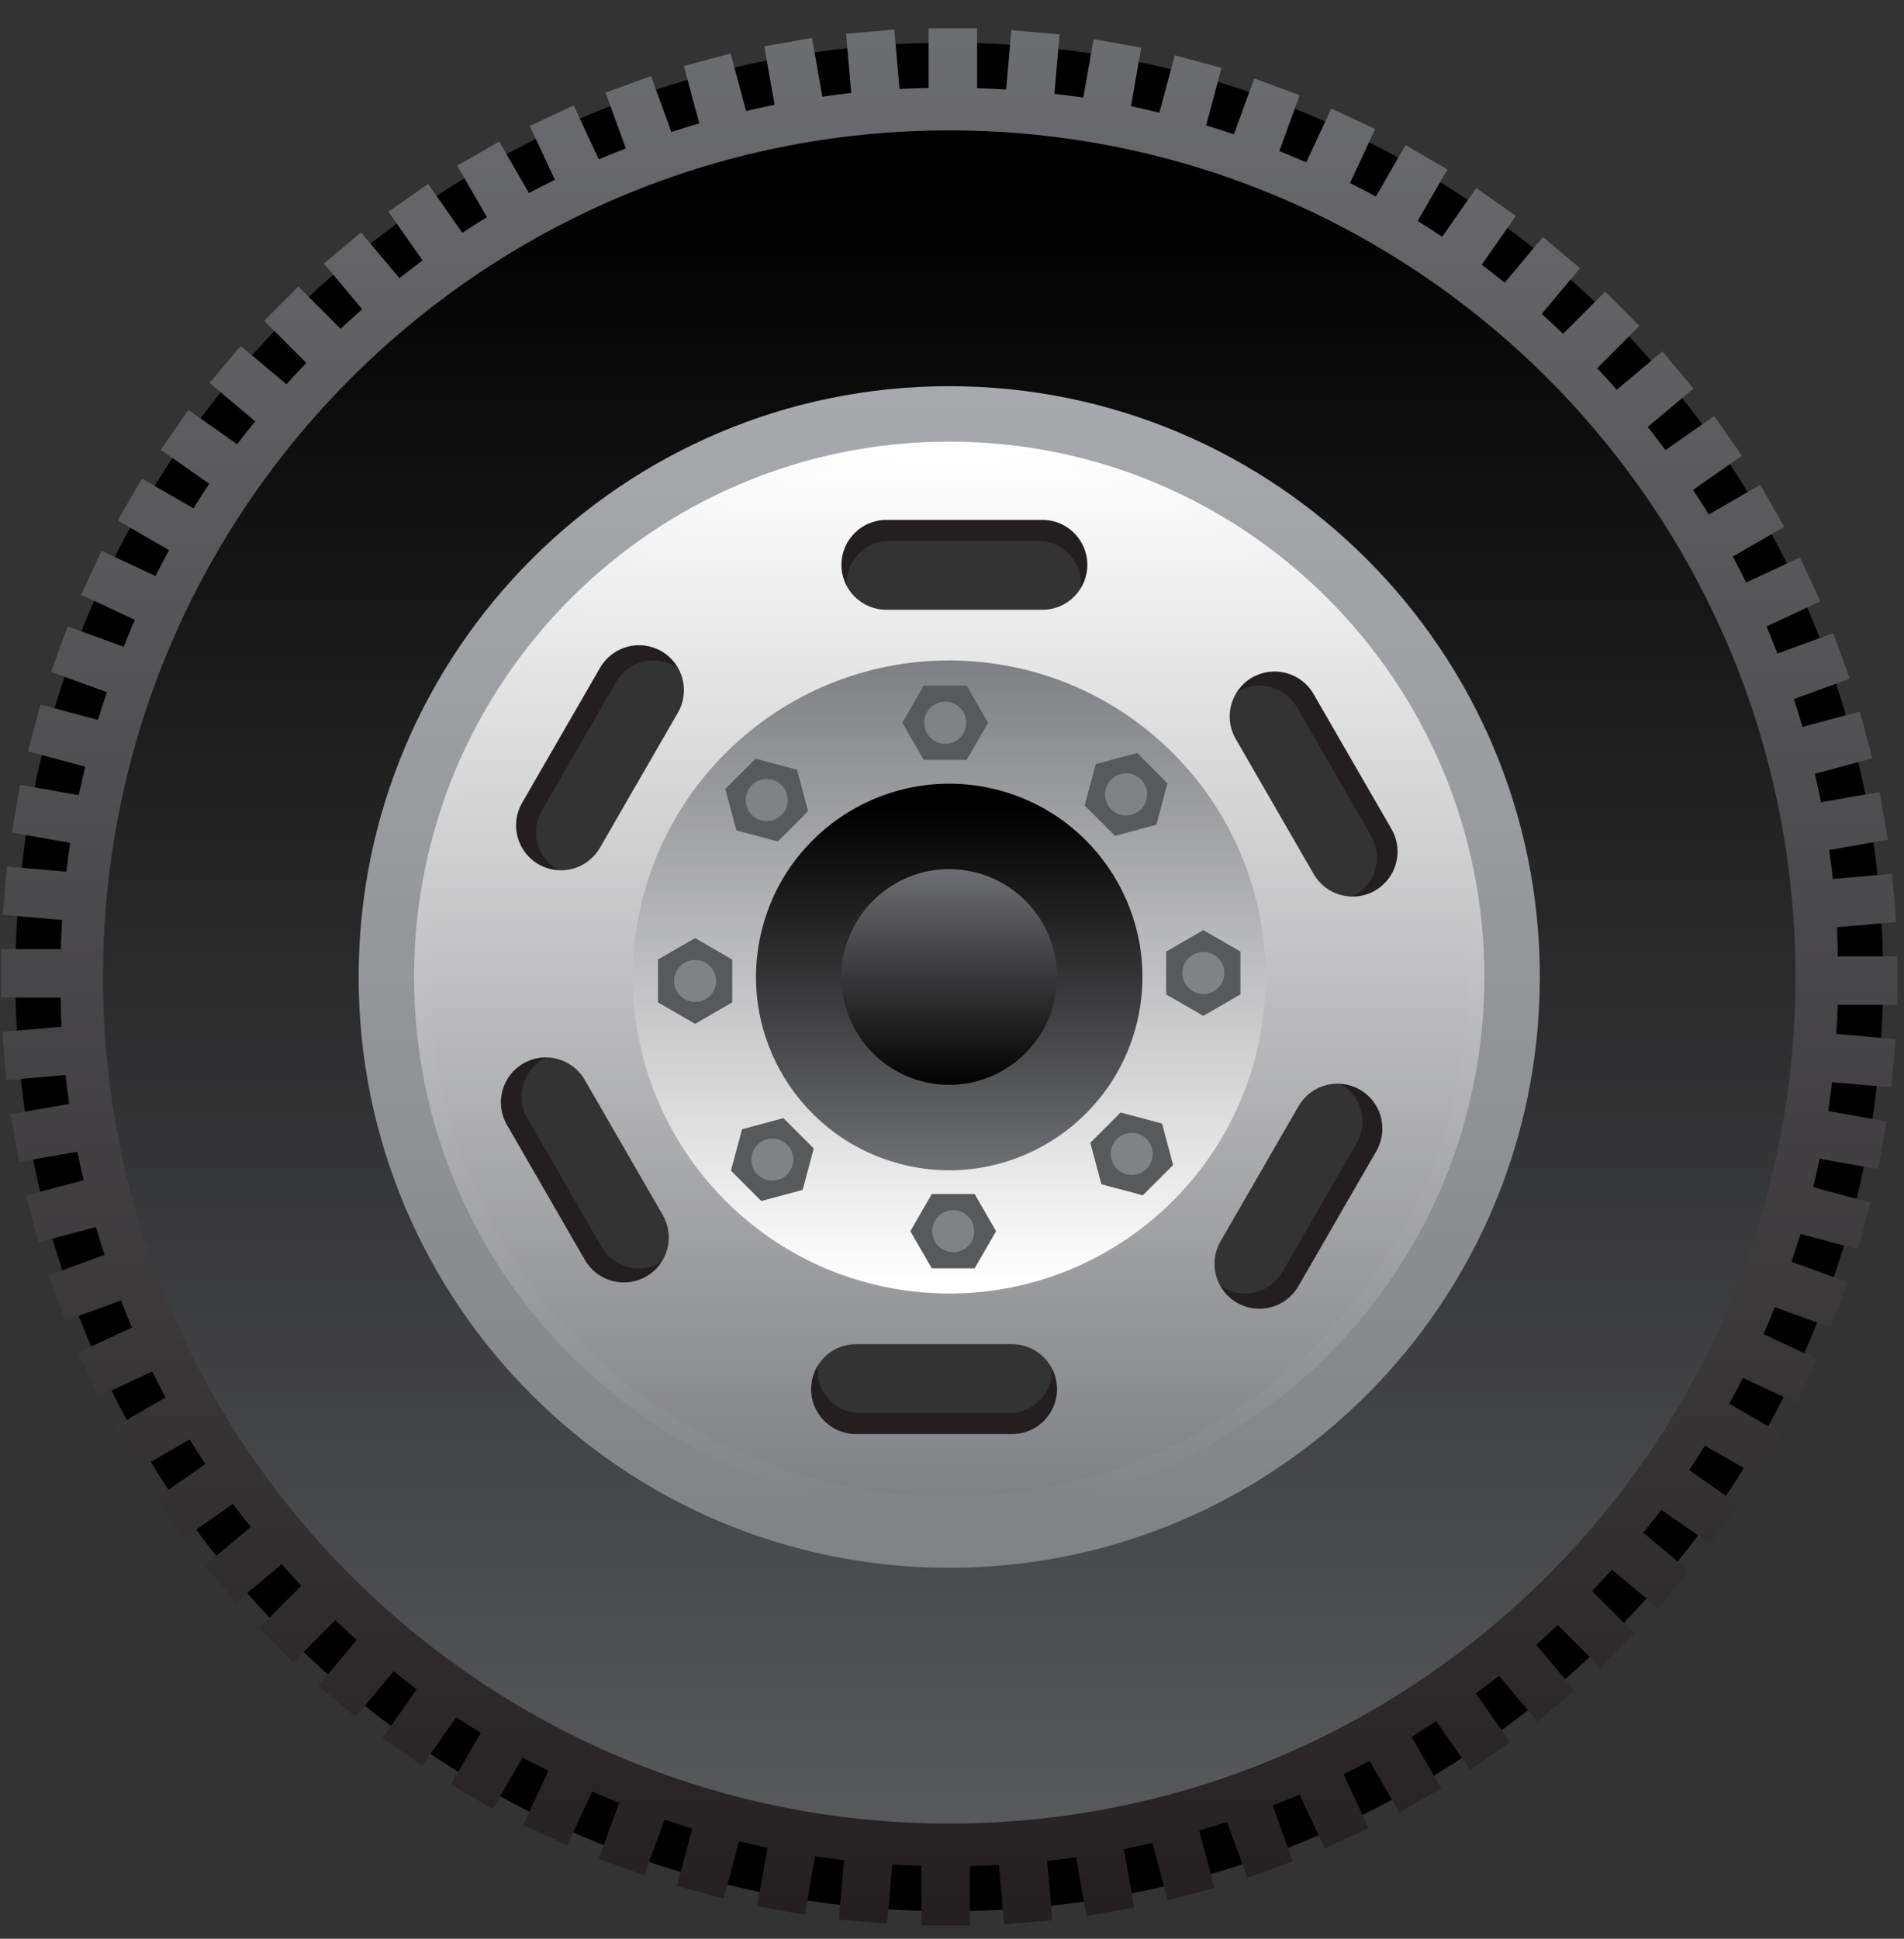 <svg width="56" height="57" viewBox="0 0 56 57" fill="none" xmlns="http://www.w3.org/2000/svg">
<rect x="0" y="0" width="56" height="57" fill="#333333" stroke="none"/>
<path d="M27.918 1.256C12.749 1.256 0.451 13.554 0.451 28.723C0.451 43.893 12.749 56.191 27.918 56.191C43.088 56.191 55.385 43.893 55.385 28.723C55.385 13.554 43.088 1.256 27.918 1.256ZM27.918 42.954C20.059 42.954 13.688 36.583 13.688 28.723C13.688 20.864 20.059 14.493 27.918 14.493C35.778 14.493 42.149 20.864 42.149 28.723C42.149 36.583 35.778 42.954 27.918 42.954Z" fill="black"/>
<path d="M55.808 29.542V28.118H54.054C54.047 27.832 54.042 27.545 54.026 27.261L55.773 27.108L55.649 25.69L53.908 25.842C53.877 25.557 53.84 25.273 53.8 24.991L55.526 24.687L55.279 23.284L53.562 23.587C53.506 23.306 53.441 23.028 53.376 22.75L55.069 22.296L54.701 20.92L53.014 21.372C52.934 21.097 52.849 20.824 52.76 20.553L54.406 19.954L53.919 18.616L52.278 19.213C52.173 18.946 52.069 18.68 51.957 18.418L53.541 17.679L52.939 16.388L51.357 17.126C51.23 16.869 51.101 16.614 50.966 16.362L52.481 15.488L51.769 14.254L50.259 15.126C50.11 14.881 49.953 14.643 49.796 14.404L51.234 13.397L50.417 12.23L48.985 13.233C48.815 13.003 48.639 12.778 48.462 12.553L49.809 11.424L48.894 10.332L47.551 11.459C47.363 11.244 47.17 11.033 46.975 10.825L48.218 9.581L47.211 8.574L45.971 9.814C45.765 9.617 45.557 9.42 45.344 9.23L46.472 7.885L45.381 6.97L44.256 8.311C44.033 8.132 43.81 7.953 43.581 7.781L44.586 6.347L43.419 5.53L42.417 6.961C42.18 6.802 41.938 6.649 41.696 6.498L42.572 4.98L41.339 4.268L40.467 5.777C40.217 5.64 39.961 5.511 39.706 5.382L40.447 3.793L39.156 3.191L38.418 4.773C38.157 4.658 37.893 4.549 37.627 4.442L38.226 2.796L36.888 2.309L36.291 3.95C36.02 3.858 35.749 3.768 35.475 3.686L35.927 1.996L34.551 1.627L34.1 3.314C33.822 3.247 33.545 3.18 33.264 3.121L33.567 1.4L32.165 1.152L31.862 2.869C31.581 2.826 31.296 2.794 31.011 2.761L31.164 1.011L29.746 0.887L29.593 2.632C29.309 2.614 29.023 2.602 28.737 2.593V0.834H27.312V2.588C27.026 2.594 26.74 2.6 26.456 2.615L26.303 0.869L24.884 0.993L25.036 2.734C24.751 2.765 24.468 2.802 24.186 2.842L23.881 1.115L22.479 1.363L22.782 3.08C22.5 3.136 22.222 3.201 21.944 3.266L21.49 1.572L20.115 1.941L20.567 3.628C20.292 3.708 20.019 3.793 19.747 3.882L19.148 2.236L17.81 2.723L18.407 4.364C18.141 4.468 17.874 4.572 17.612 4.685L16.873 3.101L15.582 3.703L16.32 5.285C16.064 5.412 15.808 5.54 15.557 5.676L14.682 4.161L13.449 4.873L14.32 6.383C14.076 6.532 13.837 6.689 13.598 6.845L12.592 5.408L11.425 6.225L12.428 7.657C12.197 7.826 11.973 8.002 11.748 8.179L10.618 6.833L9.527 7.748L10.653 9.09C10.439 9.279 10.227 9.471 10.019 9.667L8.776 8.424L7.769 9.431L9.009 10.67C8.811 10.877 8.615 11.085 8.424 11.298L7.079 10.169L6.164 11.26L7.505 12.386C7.327 12.609 7.147 12.831 6.976 13.06L5.542 12.056L4.725 13.223L6.155 14.224C5.996 14.462 5.843 14.703 5.692 14.946L4.174 14.07L3.462 15.303L4.972 16.175C4.834 16.425 4.706 16.681 4.576 16.936L2.987 16.195L2.385 17.486L3.967 18.223C3.853 18.485 3.743 18.749 3.637 19.015L1.99 18.415L1.503 19.754L3.144 20.351C3.053 20.622 2.963 20.893 2.88 21.167L1.191 20.714L0.822 22.09L2.509 22.542C2.441 22.82 2.374 23.097 2.316 23.378L0.594 23.074L0.347 24.477L2.063 24.78C2.021 25.061 1.989 25.346 1.955 25.63L0.206 25.477L0.082 26.896L1.826 27.049C1.808 27.333 1.797 27.619 1.788 27.905H0.028V29.329H1.782C1.789 29.616 1.794 29.902 1.81 30.186L0.063 30.339L0.187 31.758L1.929 31.605C1.96 31.89 1.996 32.174 2.037 32.456L0.31 32.76L0.557 34.163L2.274 33.86C2.331 34.142 2.396 34.419 2.461 34.697L0.767 35.151L1.135 36.527L2.822 36.075C2.902 36.35 2.987 36.623 3.076 36.894L1.43 37.493L1.917 38.831L3.559 38.234C3.663 38.501 3.767 38.767 3.88 39.03L2.295 39.768L2.897 41.059L4.479 40.322C4.606 40.578 4.735 40.833 4.87 41.085L3.356 41.96L4.068 43.193L5.577 42.322C5.726 42.566 5.883 42.804 6.04 43.044L4.603 44.05L5.42 45.217L6.851 44.214C7.021 44.444 7.197 44.669 7.374 44.894L6.027 46.024L6.943 47.115L8.285 45.989C8.474 46.203 8.666 46.414 8.861 46.623L7.618 47.866L8.625 48.873L9.865 47.633C10.072 47.831 10.279 48.027 10.492 48.218L9.364 49.562L10.455 50.478L11.58 49.136C11.803 49.315 12.026 49.495 12.255 49.666L11.251 51.1L12.417 51.917L13.419 50.487C13.656 50.645 13.898 50.798 14.141 50.949L13.264 52.468L14.498 53.18L15.369 51.67C15.62 51.807 15.875 51.936 16.13 52.065L15.389 53.654L16.68 54.256L17.418 52.674C17.679 52.789 17.943 52.899 18.209 53.005L17.61 54.651L18.948 55.139L19.546 53.497C19.816 53.589 20.087 53.679 20.362 53.761L19.909 55.451L21.285 55.82L21.737 54.133C22.014 54.2 22.292 54.268 22.573 54.326L22.269 56.047L23.672 56.295L23.974 54.578C24.256 54.621 24.541 54.653 24.825 54.686L24.672 56.436L26.091 56.56L26.243 54.816C26.527 54.834 26.813 54.845 27.099 54.854V56.613H28.524V54.859C28.81 54.853 29.097 54.847 29.381 54.832L29.533 56.579L30.952 56.455L30.8 54.713C31.085 54.682 31.368 54.645 31.651 54.605L31.955 56.332L33.358 56.084L33.055 54.367C33.336 54.311 33.614 54.246 33.892 54.181L34.346 55.875L35.721 55.506L35.27 53.82C35.544 53.739 35.818 53.655 36.089 53.566L36.688 55.211L38.026 54.724L37.429 53.083C37.695 52.979 37.962 52.875 38.224 52.762L38.963 54.346L40.254 53.744L39.516 52.163C39.772 52.035 40.028 51.907 40.28 51.772L41.154 53.286L42.388 52.574L41.516 51.065C41.76 50.916 41.999 50.758 42.238 50.602L43.245 52.039L44.411 51.222L43.409 49.79C43.639 49.621 43.864 49.445 44.088 49.268L45.218 50.615L46.309 49.699L45.183 48.357C45.398 48.168 45.609 47.976 45.817 47.78L47.06 49.023L48.067 48.016L46.828 46.777C47.025 46.57 47.221 46.363 47.412 46.15L48.757 47.278L49.672 46.187L48.331 45.061C48.51 44.838 48.689 44.616 48.861 44.387L50.295 45.391L51.111 44.224L49.681 43.223C49.84 42.985 49.993 42.744 50.144 42.501L51.662 43.377L52.374 42.144L50.865 41.273C51.002 41.022 51.131 40.767 51.26 40.511L52.849 41.252L53.451 39.962L51.869 39.224C51.984 38.962 52.093 38.698 52.2 38.432L53.846 39.032L54.333 37.693L52.692 37.096C52.783 36.825 52.873 36.554 52.956 36.28L54.646 36.733L55.014 35.357L53.328 34.905C53.395 34.628 53.462 34.35 53.52 34.069L55.242 34.373L55.489 32.97L53.773 32.668C53.815 32.386 53.847 32.101 53.881 31.817L55.63 31.97L55.755 30.551L54.01 30.398C54.028 30.114 54.04 29.829 54.048 29.542H55.808ZM27.918 42.954C20.059 42.954 13.687 36.583 13.687 28.724C13.687 20.864 20.059 14.493 27.918 14.493C35.778 14.493 42.149 20.864 42.149 28.724C42.149 36.583 35.778 42.954 27.918 42.954Z" fill="url(#paint0_linear_4305_14253)"/>
<path d="M27.918 3.834C14.172 3.834 3.029 14.978 3.029 28.724C3.029 42.47 14.172 53.613 27.918 53.613C41.664 53.613 52.807 42.47 52.807 28.724C52.807 14.978 41.664 3.834 27.918 3.834ZM27.918 42.955C20.059 42.955 13.688 36.583 13.688 28.724C13.688 20.864 20.059 14.493 27.918 14.493C35.778 14.493 42.149 20.864 42.149 28.724C42.149 36.583 35.778 42.955 27.918 42.955Z" fill="url(#paint1_linear_4305_14253)"/>
<path d="M27.919 11.354C18.325 11.354 10.548 19.131 10.548 28.724C10.548 38.317 18.325 46.094 27.919 46.094C37.512 46.094 45.289 38.317 45.289 28.724C45.289 19.131 37.512 11.354 27.919 11.354ZM27.919 43.797C19.594 43.797 12.846 37.048 12.846 28.724C12.846 20.399 19.594 13.651 27.919 13.651C36.243 13.651 42.991 20.399 42.991 28.724C42.991 37.048 36.243 43.797 27.919 43.797Z" fill="url(#paint2_linear_4305_14253)"/>
<path d="M27.918 12.984C19.225 12.984 12.178 20.031 12.178 28.724C12.178 37.417 19.225 44.464 27.918 44.464C36.611 44.464 43.658 37.417 43.658 28.724C43.658 20.031 36.611 12.984 27.918 12.984ZM27.918 42.382C20.375 42.382 14.26 36.267 14.26 28.724C14.26 21.181 20.375 15.066 27.918 15.066C35.461 15.066 41.576 21.181 41.576 28.724C41.576 36.267 35.461 42.382 27.918 42.382Z" fill="url(#paint3_linear_4305_14253)"/>
<path d="M27.918 14.152C19.87 14.152 13.346 20.676 13.346 28.724C13.346 36.772 19.87 43.296 27.918 43.296C35.966 43.296 42.49 36.772 42.49 28.724C42.49 20.676 35.966 14.152 27.918 14.152ZM19.419 37.124C18.816 37.472 18.045 37.265 17.697 36.662L15.507 32.87C15.159 32.267 15.366 31.496 15.969 31.148C16.572 30.8 17.343 31.006 17.691 31.609L19.88 35.402C20.228 36.005 20.022 36.776 19.419 37.124ZM20.306 21.31L18.116 25.102C17.768 25.705 16.997 25.912 16.394 25.564C15.791 25.215 15.585 24.444 15.933 23.841L18.122 20.049C18.471 19.446 19.241 19.239 19.845 19.587C20.447 19.936 20.654 20.707 20.306 21.31ZM29.682 41.545H25.303C24.607 41.545 24.042 40.981 24.042 40.285C24.042 39.589 24.607 39.024 25.303 39.024H29.682C30.378 39.024 30.943 39.589 30.943 40.285C30.943 40.981 30.378 41.545 29.682 41.545ZM30.533 18.425H26.154C25.458 18.425 24.894 17.86 24.894 17.164C24.894 16.468 25.458 15.903 26.154 15.903H30.533C31.23 15.903 31.794 16.468 31.794 17.164C31.794 17.86 31.23 18.425 30.533 18.425ZM39.904 33.607L37.714 37.4C37.366 38.003 36.595 38.209 35.992 37.861C35.389 37.513 35.182 36.742 35.531 36.139L37.72 32.347C38.068 31.744 38.839 31.537 39.442 31.885C40.045 32.233 40.252 33.004 39.904 33.607ZM39.868 26.301C39.265 26.649 38.494 26.442 38.146 25.839L35.956 22.047C35.608 21.444 35.815 20.673 36.418 20.325C37.02 19.977 37.791 20.183 38.14 20.786L40.329 24.579C40.677 25.182 40.471 25.953 39.868 26.301Z" fill="#231F20"/>
<path d="M27.918 13.45C19.482 13.45 12.644 20.288 12.644 28.724C12.644 37.16 19.482 43.999 27.918 43.999C36.354 43.999 43.193 37.16 43.193 28.724C43.193 20.288 36.354 13.45 27.918 13.45ZM19.009 37.529C18.377 37.894 17.569 37.677 17.204 37.045L14.909 33.07C14.544 32.438 14.761 31.63 15.393 31.265C16.025 30.9 16.833 31.116 17.198 31.748L19.493 35.724C19.858 36.356 19.641 37.164 19.009 37.529ZM19.939 20.952L17.644 24.927C17.279 25.559 16.471 25.776 15.839 25.411C15.207 25.046 14.99 24.238 15.355 23.606L17.65 19.631C18.015 18.999 18.823 18.782 19.455 19.147C20.087 19.512 20.304 20.32 19.939 20.952ZM29.767 42.163H25.177C24.447 42.163 23.856 41.572 23.856 40.842C23.856 40.112 24.447 39.52 25.177 39.52H29.767C30.497 39.52 31.089 40.112 31.089 40.842C31.089 41.572 30.497 42.163 29.767 42.163ZM30.66 17.928H26.069C25.34 17.928 24.748 17.336 24.748 16.607C24.748 15.877 25.34 15.285 26.069 15.285H30.66C31.389 15.285 31.981 15.877 31.981 16.607C31.981 17.336 31.389 17.928 30.66 17.928ZM40.481 33.843L38.186 37.818C37.821 38.45 37.013 38.666 36.381 38.301C35.749 37.937 35.533 37.128 35.898 36.496L38.193 32.521C38.557 31.889 39.366 31.672 39.998 32.037C40.63 32.402 40.846 33.211 40.481 33.843ZM40.444 26.184C39.812 26.549 39.004 26.332 38.639 25.7L36.344 21.725C35.979 21.093 36.195 20.285 36.827 19.92C37.459 19.555 38.268 19.771 38.633 20.403L40.928 24.378C41.292 25.011 41.076 25.819 40.444 26.184Z" fill="url(#paint4_linear_4305_14253)"/>
<path d="M37.192 29.492C37.616 24.37 33.808 19.874 28.686 19.45C23.564 19.026 19.068 22.835 18.644 27.957C18.22 33.079 22.029 37.575 27.151 37.998C32.273 38.422 36.769 34.614 37.192 29.492Z" fill="url(#paint5_linear_4305_14253)"/>
<path d="M33.448 30.029C34.169 26.975 32.277 23.915 29.224 23.194C26.169 22.473 23.109 24.365 22.388 27.419C21.667 30.473 23.559 33.533 26.613 34.254C29.667 34.975 32.727 33.083 33.448 30.029Z" fill="url(#paint6_linear_4305_14253)"/>
<path d="M28.666 35.106H27.405L26.775 36.198L27.405 37.29H28.666L29.296 36.198L28.666 35.106Z" fill="#58595B"/>
<path d="M28.654 36.198C28.654 36.54 28.377 36.816 28.035 36.816C27.694 36.816 27.417 36.54 27.417 36.198C27.417 35.856 27.694 35.58 28.035 35.58C28.377 35.58 28.654 35.856 28.654 36.198Z" fill="#808285"/>
<path d="M32.959 32.708L32.068 33.599L32.394 34.817L33.612 35.143L34.504 34.252L34.177 33.034L32.959 32.708Z" fill="#58595B"/>
<path d="M33.723 33.489C33.964 33.73 33.964 34.122 33.723 34.363C33.481 34.605 33.09 34.605 32.848 34.363C32.607 34.122 32.607 33.73 32.848 33.489C33.09 33.247 33.481 33.247 33.723 33.489Z" fill="#808285"/>
<path d="M34.3 27.976V29.237L35.392 29.867L36.483 29.237V27.976L35.392 27.346L34.3 27.976Z" fill="#58595B"/>
<path d="M35.392 27.988C35.734 27.988 36.011 28.265 36.011 28.607C36.011 28.948 35.734 29.225 35.392 29.225C35.05 29.225 34.774 28.948 34.774 28.607C34.774 28.265 35.05 27.988 35.392 27.988Z" fill="#808285"/>
<path d="M31.902 23.682L32.794 24.574L34.011 24.247L34.337 23.03L33.446 22.138L32.228 22.465L31.902 23.682Z" fill="#58595B"/>
<path d="M32.682 22.919C32.924 22.677 33.315 22.677 33.557 22.919C33.798 23.16 33.798 23.552 33.557 23.793C33.315 24.035 32.924 24.035 32.682 23.793C32.441 23.552 32.441 23.16 32.682 22.919Z" fill="#808285"/>
<path d="M27.17 22.342H28.431L29.061 21.25L28.431 20.158H27.17L26.54 21.25L27.17 22.342Z" fill="#58595B"/>
<path d="M27.182 21.25C27.182 20.908 27.459 20.631 27.801 20.631C28.142 20.631 28.419 20.908 28.419 21.25C28.419 21.591 28.142 21.868 27.801 21.868C27.459 21.868 27.182 21.591 27.182 21.25Z" fill="#808285"/>
<path d="M22.877 24.74L23.768 23.849L23.442 22.631L22.224 22.305L21.332 23.196L21.659 24.414L22.877 24.74Z" fill="#58595B"/>
<path d="M22.113 23.959C21.872 23.718 21.872 23.326 22.113 23.085C22.355 22.843 22.747 22.843 22.988 23.085C23.23 23.326 23.23 23.718 22.988 23.959C22.747 24.201 22.355 24.201 22.113 23.959Z" fill="#808285"/>
<path d="M21.536 29.471V28.211L20.445 27.581L19.353 28.211V29.471L20.445 30.102L21.536 29.471Z" fill="#58595B"/>
<path d="M20.444 29.459C20.786 29.459 21.062 29.183 21.062 28.841C21.062 28.5 20.786 28.223 20.444 28.223C20.103 28.223 19.826 28.5 19.826 28.841C19.826 29.183 20.103 29.459 20.444 29.459Z" fill="#808285"/>
<path d="M23.934 33.766L23.043 32.874L21.825 33.2L21.498 34.418L22.39 35.31L23.608 34.983L23.934 33.766Z" fill="#58595B"/>
<path d="M22.716 34.711C23.058 34.711 23.334 34.434 23.334 34.092C23.334 33.751 23.058 33.474 22.716 33.474C22.375 33.474 22.098 33.751 22.098 34.092C22.098 34.434 22.375 34.711 22.716 34.711Z" fill="#808285"/>
<path d="M31.047 29.232C31.328 27.504 30.154 25.875 28.426 25.595C26.697 25.314 25.069 26.488 24.788 28.216C24.508 29.945 25.682 31.573 27.41 31.854C29.138 32.134 30.767 30.96 31.047 29.232Z" fill="url(#paint7_linear_4305_14253)"/>
<defs>
<linearGradient id="paint0_linear_4305_14253" x1="27.918" y1="56.876" x2="27.918" y2="0.306" gradientUnits="userSpaceOnUse">
<stop stop-color="#231F20"/>
<stop offset="1" stop-color="#6D6E71"/>
</linearGradient>
<linearGradient id="paint1_linear_4305_14253" x1="27.918" y1="5.541" x2="27.918" y2="53.52" gradientUnits="userSpaceOnUse">
<stop/>
<stop offset="1" stop-color="#58595B"/>
</linearGradient>
<linearGradient id="paint2_linear_4305_14253" x1="27.919" y1="46.235" x2="27.919" y2="11.494" gradientUnits="userSpaceOnUse">
<stop stop-color="#808285"/>
<stop offset="1" stop-color="#A7A9AC"/>
</linearGradient>
<linearGradient id="paint3_linear_4305_14253" x1="27.918" y1="13.141" x2="27.918" y2="44.712" gradientUnits="userSpaceOnUse">
<stop stop-color="white"/>
<stop offset="1" stop-color="#808184"/>
</linearGradient>
<linearGradient id="paint4_linear_4305_14253" x1="27.918" y1="13.45" x2="27.918" y2="43.94" gradientUnits="userSpaceOnUse">
<stop stop-color="white"/>
<stop offset="1" stop-color="#808184"/>
</linearGradient>
<linearGradient id="paint5_linear_4305_14253" x1="27.918" y1="37.663" x2="27.918" y2="19.631" gradientUnits="userSpaceOnUse">
<stop stop-color="white"/>
<stop offset="1" stop-color="#808184"/>
</linearGradient>
<linearGradient id="paint6_linear_4305_14253" x1="27.918" y1="23.765" x2="27.918" y2="34.182" gradientUnits="userSpaceOnUse">
<stop/>
<stop offset="1" stop-color="#6D6E71"/>
</linearGradient>
<linearGradient id="paint7_linear_4305_14253" x1="27.918" y1="31.978" x2="27.918" y2="25.576" gradientUnits="userSpaceOnUse">
<stop/>
<stop offset="1" stop-color="#6D6E71"/>
</linearGradient>
</defs>
</svg>
